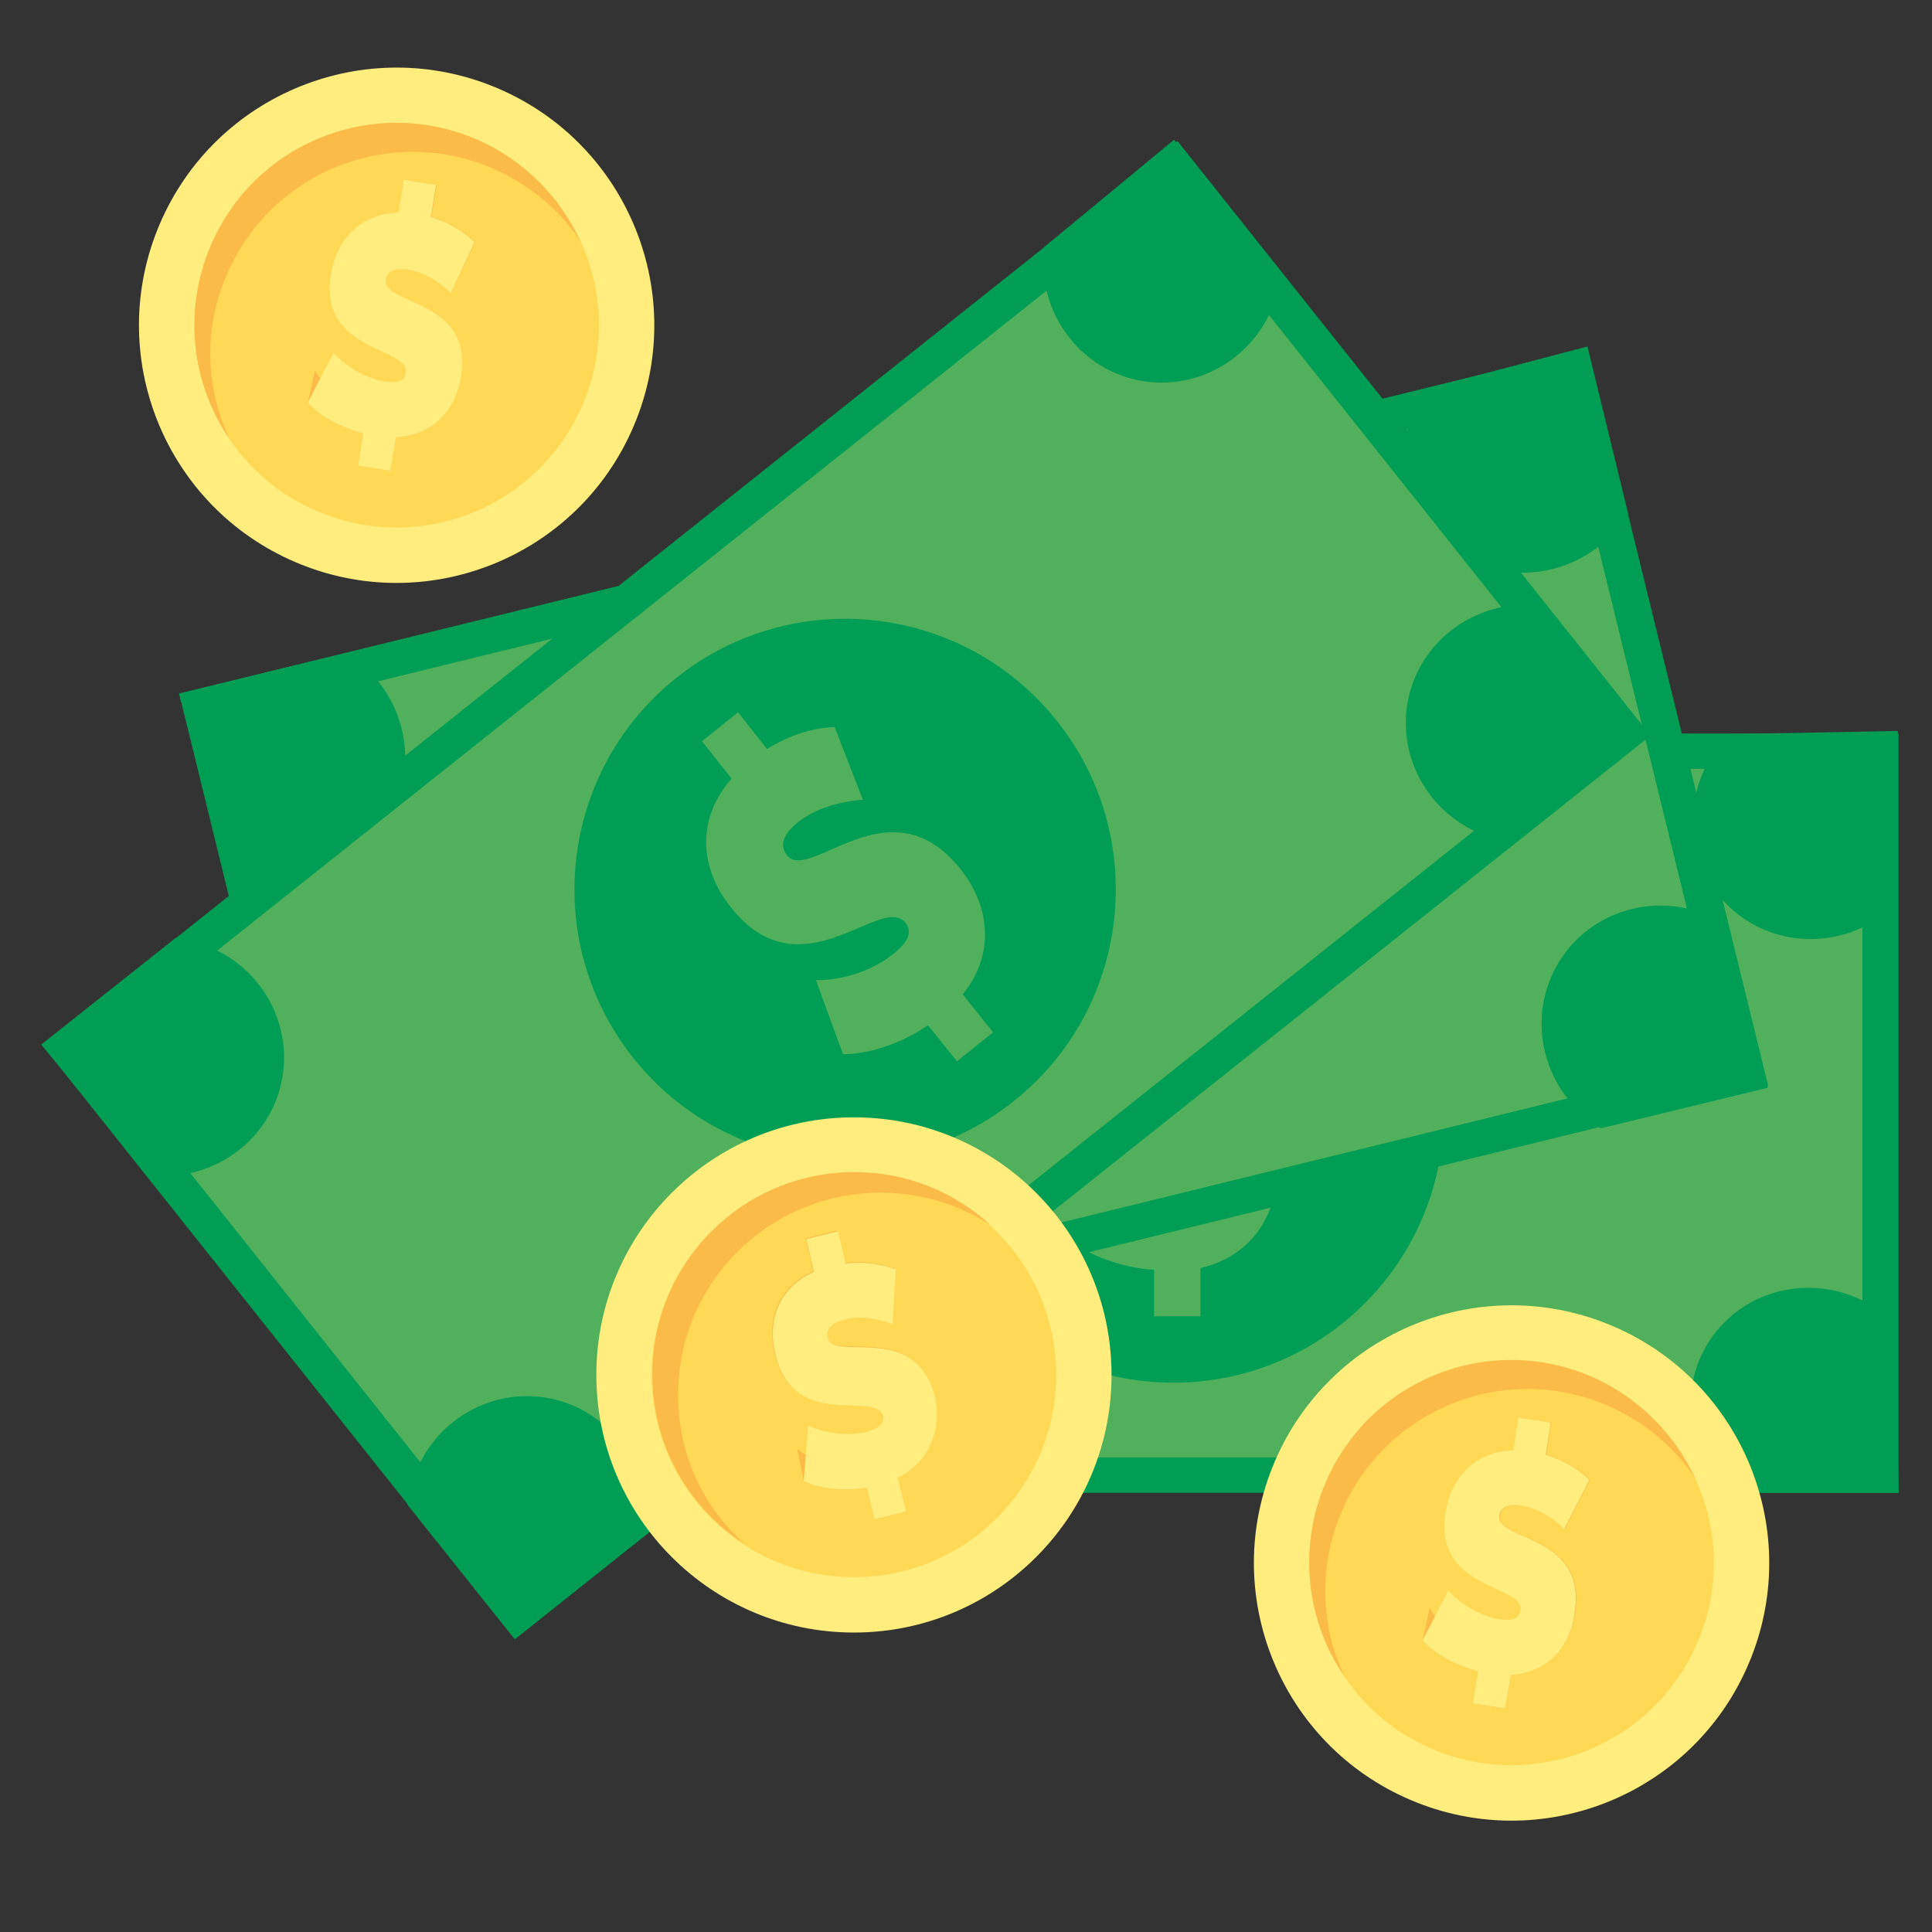 <?xml version="1.0" encoding="utf-8"?>
<!-- Generator: Adobe Illustrator 21.0.2, SVG Export Plug-In . SVG Version: 6.00 Build 0)  -->
<svg version="1.1" id="Livello_1" xmlns="http://www.w3.org/2000/svg" xmlns:xlink="http://www.w3.org/1999/xlink" x="0px" y="0px"
	 viewBox="0 0 300 300" style="enable-background:new 0 0 300 300;" xml:space="preserve">
<rect x="0" y="0" width="300" height="300" fill="#333333" stroke="none"/>
<style type="text/css">
	.st0{fill:#FFEE7D;}
	.st1{fill:#FFD856;}
	.st2{fill:#FABB49;}
	.st3{fill:#009E55;}
	.st4{fill:#51B05C;}
</style>
<g>
	<g>
		<ellipse transform="matrix(0.392 -0.92 0.92 0.392 -9.018 87.382)" class="st0" cx="61.6" cy="50.5" rx="40" ry="40"/>
		
			<ellipse transform="matrix(0.392 -0.92 0.92 0.392 -9.018 87.382)" class="st1" cx="61.6" cy="50.5" rx="31.4" ry="31.4"/>
		<path class="st2" d="M35.2,42.7c6.8-16,25.3-23.4,41.2-16.6c5.8,2.5,10.5,6.5,13.7,11.3c-3.2-6.8-8.8-12.6-16.2-15.8
			c-16-6.8-34.4,0.6-41.2,16.6c-4.3,10.2-2.9,21.4,2.9,29.9C32,60.4,31.5,51.2,35.2,42.7z"/>
	</g>
	<g>
		<path class="st2" d="M61.5,67.9l-0.9,5.2l-5-0.8l0.8-5c-3.5-0.9-6.8-2.7-8.6-4.8l1.1-5c1.4,2.9,6.5,5.4,11.9,3
			c2.2-1,2.1-1.5,2.3-2.6c0.7-4.1-13.7-3.1-11.6-15.4c0.9-5.3,4.5-9.3,10.5-9.5l0.8-5.1l5,0.8l-0.8,5c2.6,0.8,5,2.1,6.8,3.9L70,45.5
			c-2.2-2.1-4.4-3.2-6.5-3.6c-2.5-0.4-3.4,0.4-3.6,1.5c-0.6,4,13.7,2.9,11.7,15.1C70.8,63.6,67.3,67.6,61.5,67.9z"/>
	</g>
	<g>
		<path class="st0" d="M61.5,67.9l-0.9,5.2l-5-0.8l0.8-5c-3.5-0.9-6.8-2.7-8.6-4.8l4-7.7c2,2.2,5,3.9,7.7,4.4
			c2.4,0.4,3.3-0.1,3.5-1.3c0.7-4.1-13.7-3.1-11.6-15.4c0.9-5.3,4.5-9.3,10.5-9.5l0.8-5.1l5,0.8l-0.8,5c2.6,0.8,5,2.1,6.8,3.9
			L70,45.5c-2.2-2.1-4.4-3.2-6.5-3.6c-2.5-0.4-3.4,0.4-3.6,1.5c-0.6,4,13.7,2.9,11.7,15.1C70.8,63.6,67.3,67.6,61.5,67.9z"/>
	</g>
</g>
<g>
	<g>
		<g>
			<g>
				<g>
					<g>
						<rect x="69.6" y="113.9" class="st3" width="225.2" height="117.9"/>
						<rect x="75.3" y="119.4" class="st4" width="213.9" height="106.9"/>
					</g>
					<path class="st3" d="M95.9,231.3c7.4-7.4,7.5-19.3,0.3-26.5c-7.2-7.2-19.1-7.1-26.5,0.4v26.6L95.9,231.3z"/>
				</g>
				<path class="st3" d="M70.1,140.2c7.4,7.4,19.3,7.5,26.5,0.3c7.2-7.2,7.1-19.1-0.4-26.5H69.6L70.1,140.2z"/>
			</g>
			<path class="st3" d="M268.5,114c-7.4,7.4-7.5,19.3-0.3,26.5c7.2,7.2,19.1,7.1,26.5-0.4v-26.6L268.5,114z"/>
		</g>
		<path class="st3" d="M294.3,205.6c-7.4-7.4-19.3-7.5-26.5-0.3c-7.2,7.2-7.1,19.1,0.4,26.5h26.6L294.3,205.6z"/>
	</g>
	<circle class="st3" cx="182.2" cy="172.7" r="42"/>
	<g>
		<path class="st4" d="M186.4,196.9v7.5h-7.2v-7.2c-5.1-0.4-10.1-2.2-13.1-4.7l3.9-11.6c3.4,2.6,7.9,4.3,11.8,4.3
			c3.4,0,4.6-0.9,4.6-2.6c0-5.9-19.7-1.1-19.7-18.8c0-7.6,4.2-14,12.6-15.6v-7.4h7.2v7.2c3.8,0.5,7.4,1.8,10.4,3.9l-3.6,11.6
			c-3.5-2.4-6.8-3.5-10-3.5c-3.5,0-4.6,1.4-4.6,3c0,5.7,19.7,0.9,19.7,18.4C198.3,188.7,194.3,195.1,186.4,196.9z"/>
	</g>
</g>
<g>
	<g>
		<g>
			<g>
				<g>
					<g>
						
							<rect x="38.6" y="79.3" transform="matrix(0.971 -0.238 0.238 0.971 -28.53 39.889)" class="st3" width="225.2" height="117.9"/>
						
							<rect x="44.2" y="84.8" transform="matrix(0.971 -0.238 0.238 0.971 -28.53 39.889)" class="st4" width="213.9" height="106.9"/>
					</g>
					<path class="st3" d="M81.2,215.6c5.4-9,2.7-20.5-6.1-25.8c-8.8-5.3-20.3-2.3-25.7,6.6l6.3,25.9L81.2,215.6z"/>
				</g>
				<path class="st3" d="M34.5,133.2c9,5.4,20.5,2.7,25.8-6.1s2.3-20.3-6.6-25.7l-25.9,6.3L34.5,133.2z"/>
			</g>
			<path class="st3" d="M221,60.5c-5.4,9-2.7,20.5,6.1,25.8c8.8,5.3,20.3,2.3,25.7-6.6l-6.3-25.9L221,60.5z"/>
		</g>
		<path class="st3" d="M267.8,143.4c-9-5.4-20.5-2.7-25.8,6.1c-5.3,8.8-2.3,20.3,6.6,25.7l25.9-6.3L267.8,143.4z"/>
	</g>
	<ellipse transform="matrix(0.971 -0.238 0.238 0.971 -28.483 39.872)" class="st3" cx="151.1" cy="138.1" rx="42" ry="42"/>
	<g>
		<path class="st4" d="M161,160.6l1.8,7.3l-7,1.7l-1.7-7c-5.1,0.8-10.3,0.2-13.9-1.5l1-12.2c3.9,1.8,8.7,2.3,12.5,1.4
			c3.3-0.8,4.3-2,3.9-3.6c-1.4-5.8-19.5,3.6-23.6-13.5c-1.8-7.4,0.7-14.6,8.5-18.1l-1.7-7.2l7-1.7l1.7,7c3.8-0.4,7.7-0.1,11,1.3
			l-0.8,12.1c-4-1.5-7.5-1.8-10.5-1c-3.4,0.8-4.2,2.4-3.8,4c1.3,5.5,19.4-3.8,23.5,13.2C170.6,149.8,168.2,157,161,160.6z"/>
	</g>
</g>
<g>
	<g>
		<g>
			<g>
				<g>
					<g>
						
							<rect x="18.7" y="79.3" transform="matrix(0.783 -0.623 0.623 0.783 -57.529 111.772)" class="st3" width="225.2" height="117.9"/>
						
							<rect x="24.3" y="84.8" transform="matrix(0.783 -0.623 0.623 0.783 -57.529 111.772)" class="st4" width="213.9" height="106.9"/>
					</g>
					<path class="st3" d="M100.1,237.8c1.2-10.4-6.1-19.8-16.3-20.9s-19.4,6.4-20.5,16.8l16.6,20.8L100.1,237.8z"/>
				</g>
				<path class="st3" d="M23.1,182.5c10.4,1.2,19.8-6.1,20.9-16.3c1.1-10.2-6.4-19.4-16.8-20.5L6.4,162.2L23.1,182.5z"/>
			</g>
			<path class="st3" d="M162.1,38.4c-1.2,10.4,6.1,19.8,16.3,20.9c10.2,1.1,19.4-6.4,20.5-16.8l-16.6-20.8L162.1,38.4z"/>
		</g>
		<path class="st3" d="M239.3,94c-10.4-1.2-19.8,6.1-20.9,16.3s6.4,19.4,16.8,20.5l20.8-16.6L239.3,94z"/>
	</g>
	<ellipse transform="matrix(0.783 -0.623 0.623 0.783 -57.456 111.656)" class="st3" cx="131.1" cy="138.1" rx="42" ry="42"/>
	<g>
		<path class="st4" d="M149.5,154.4l4.7,5.9l-5.6,4.5l-4.5-5.6c-4.2,2.9-9.3,4.5-13.2,4.5l-4.2-11.5c4.3,0,8.8-1.5,11.9-4
			c2.7-2.1,3-3.6,2-4.9c-3.7-4.7-16.2,11.4-27.1-2.4c-4.8-6-5.5-13.6,0.1-20l-4.6-5.8l5.6-4.5l4.5,5.7c3.2-2,6.9-3.3,10.5-3.4
			l4.4,11.3c-4.2,0.3-7.5,1.5-10,3.4c-2.8,2.2-2.8,3.9-1.8,5.2c3.5,4.4,16-11.6,26.9,2.1C153.7,140.6,154.6,148.1,149.5,154.4z"/>
	</g>
</g>
<g>
	<g>
		<circle class="st0" cx="132.6" cy="213.5" r="40"/>
		<circle class="st1" cx="132.6" cy="213.5" r="31.4"/>
		<path class="st2" d="M105.3,216.6c0-17.4,14.1-31.4,31.4-31.4c6.3,0,12.1,1.8,17.1,5c-5.6-5.1-13-8.2-21.1-8.2
			c-17.4,0-31.4,14.1-31.4,31.4c0,11.1,5.7,20.8,14.4,26.4C109.2,234.1,105.3,225.8,105.3,216.6z"/>
	</g>
	<g>
		<path class="st2" d="M139.4,229.5l1.3,5.2l-4.9,1.2l-1.2-4.9c-3.6,0.6-7.3,0.2-9.8-1l-1-5c2.4,2.2,8.1,2.4,12.1-1.9
			c1.7-1.8,1.4-2.2,1.1-3.3c-1-4.1-13.8,2.5-16.7-9.6c-1.3-5.2,0.5-10.4,6-12.8l-1.2-5.1l4.9-1.2l1.2,5c2.7-0.3,5.4,0,7.8,0.9
			l-0.5,8.5c-2.8-1-5.3-1.3-7.4-0.7c-2.4,0.6-3,1.7-2.7,2.8c1,3.9,13.7-2.7,16.7,9.3C146.2,221.9,144.5,226.9,139.4,229.5z"/>
	</g>
	<g>
		<path class="st0" d="M139.4,229.5l1.3,5.2l-4.9,1.2l-1.2-4.9c-3.6,0.6-7.3,0.2-9.8-1l0.7-8.6c2.8,1.2,6.1,1.6,8.8,1
			c2.3-0.6,3-1.4,2.8-2.5c-1-4.1-13.8,2.5-16.7-9.6c-1.3-5.2,0.5-10.4,6-12.8l-1.2-5.1l4.9-1.2l1.2,5c2.7-0.3,5.4,0,7.8,0.9
			l-0.5,8.5c-2.8-1-5.3-1.3-7.4-0.7c-2.4,0.6-3,1.7-2.7,2.8c1,3.9,13.7-2.7,16.7,9.3C146.2,221.9,144.5,226.9,139.4,229.5z"/>
	</g>
</g>
<g>
	<g>
		
			<ellipse transform="matrix(0.392 -0.92 0.92 0.392 -80.479 363.523)" class="st0" cx="234.7" cy="242.6" rx="40" ry="40"/>
		
			<ellipse transform="matrix(0.392 -0.92 0.92 0.392 -80.479 363.523)" class="st1" cx="234.7" cy="242.6" rx="31.4" ry="31.4"/>
		<path class="st2" d="M208.3,234.8c6.8-16,25.3-23.4,41.2-16.6c5.8,2.5,10.5,6.5,13.7,11.3c-3.2-6.8-8.8-12.6-16.2-15.8
			c-16-6.8-34.4,0.6-41.2,16.6c-4.3,10.2-2.9,21.4,2.9,29.9C205.1,252.5,204.7,243.3,208.3,234.8z"/>
	</g>
	<g>
		<path class="st2" d="M234.6,260.1l-0.9,5.2l-5-0.8l0.8-5c-3.5-0.9-6.8-2.7-8.6-4.8l1.1-5c1.4,2.9,6.5,5.4,11.9,3
			c2.2-1,2.1-1.5,2.3-2.6c0.7-4.1-13.7-3.1-11.6-15.4c0.9-5.3,4.5-9.3,10.5-9.5l0.8-5.1l5,0.8l-0.8,5c2.6,0.8,5,2.1,6.8,3.9
			l-3.9,7.6c-2.2-2.1-4.4-3.2-6.5-3.6c-2.5-0.4-3.4,0.4-3.6,1.5c-0.6,4,13.7,2.9,11.7,15.1C243.9,255.7,240.4,259.7,234.6,260.1z"/>
	</g>
	<g>
		<path class="st0" d="M234.6,260.1l-0.9,5.2l-5-0.8l0.8-5c-3.5-0.9-6.8-2.7-8.6-4.8l4-7.7c2,2.2,5,3.9,7.7,4.4
			c2.4,0.4,3.3-0.1,3.5-1.3c0.7-4.1-13.7-3.1-11.6-15.4c0.9-5.3,4.5-9.3,10.5-9.5l0.8-5.1l5,0.8l-0.8,5c2.6,0.8,5,2.1,6.8,3.9
			l-3.9,7.6c-2.2-2.1-4.4-3.2-6.5-3.6c-2.5-0.4-3.4,0.4-3.6,1.5c-0.6,4,13.7,2.9,11.7,15.1C243.9,255.7,240.4,259.7,234.6,260.1z"/>
	</g>
</g>
</svg>
